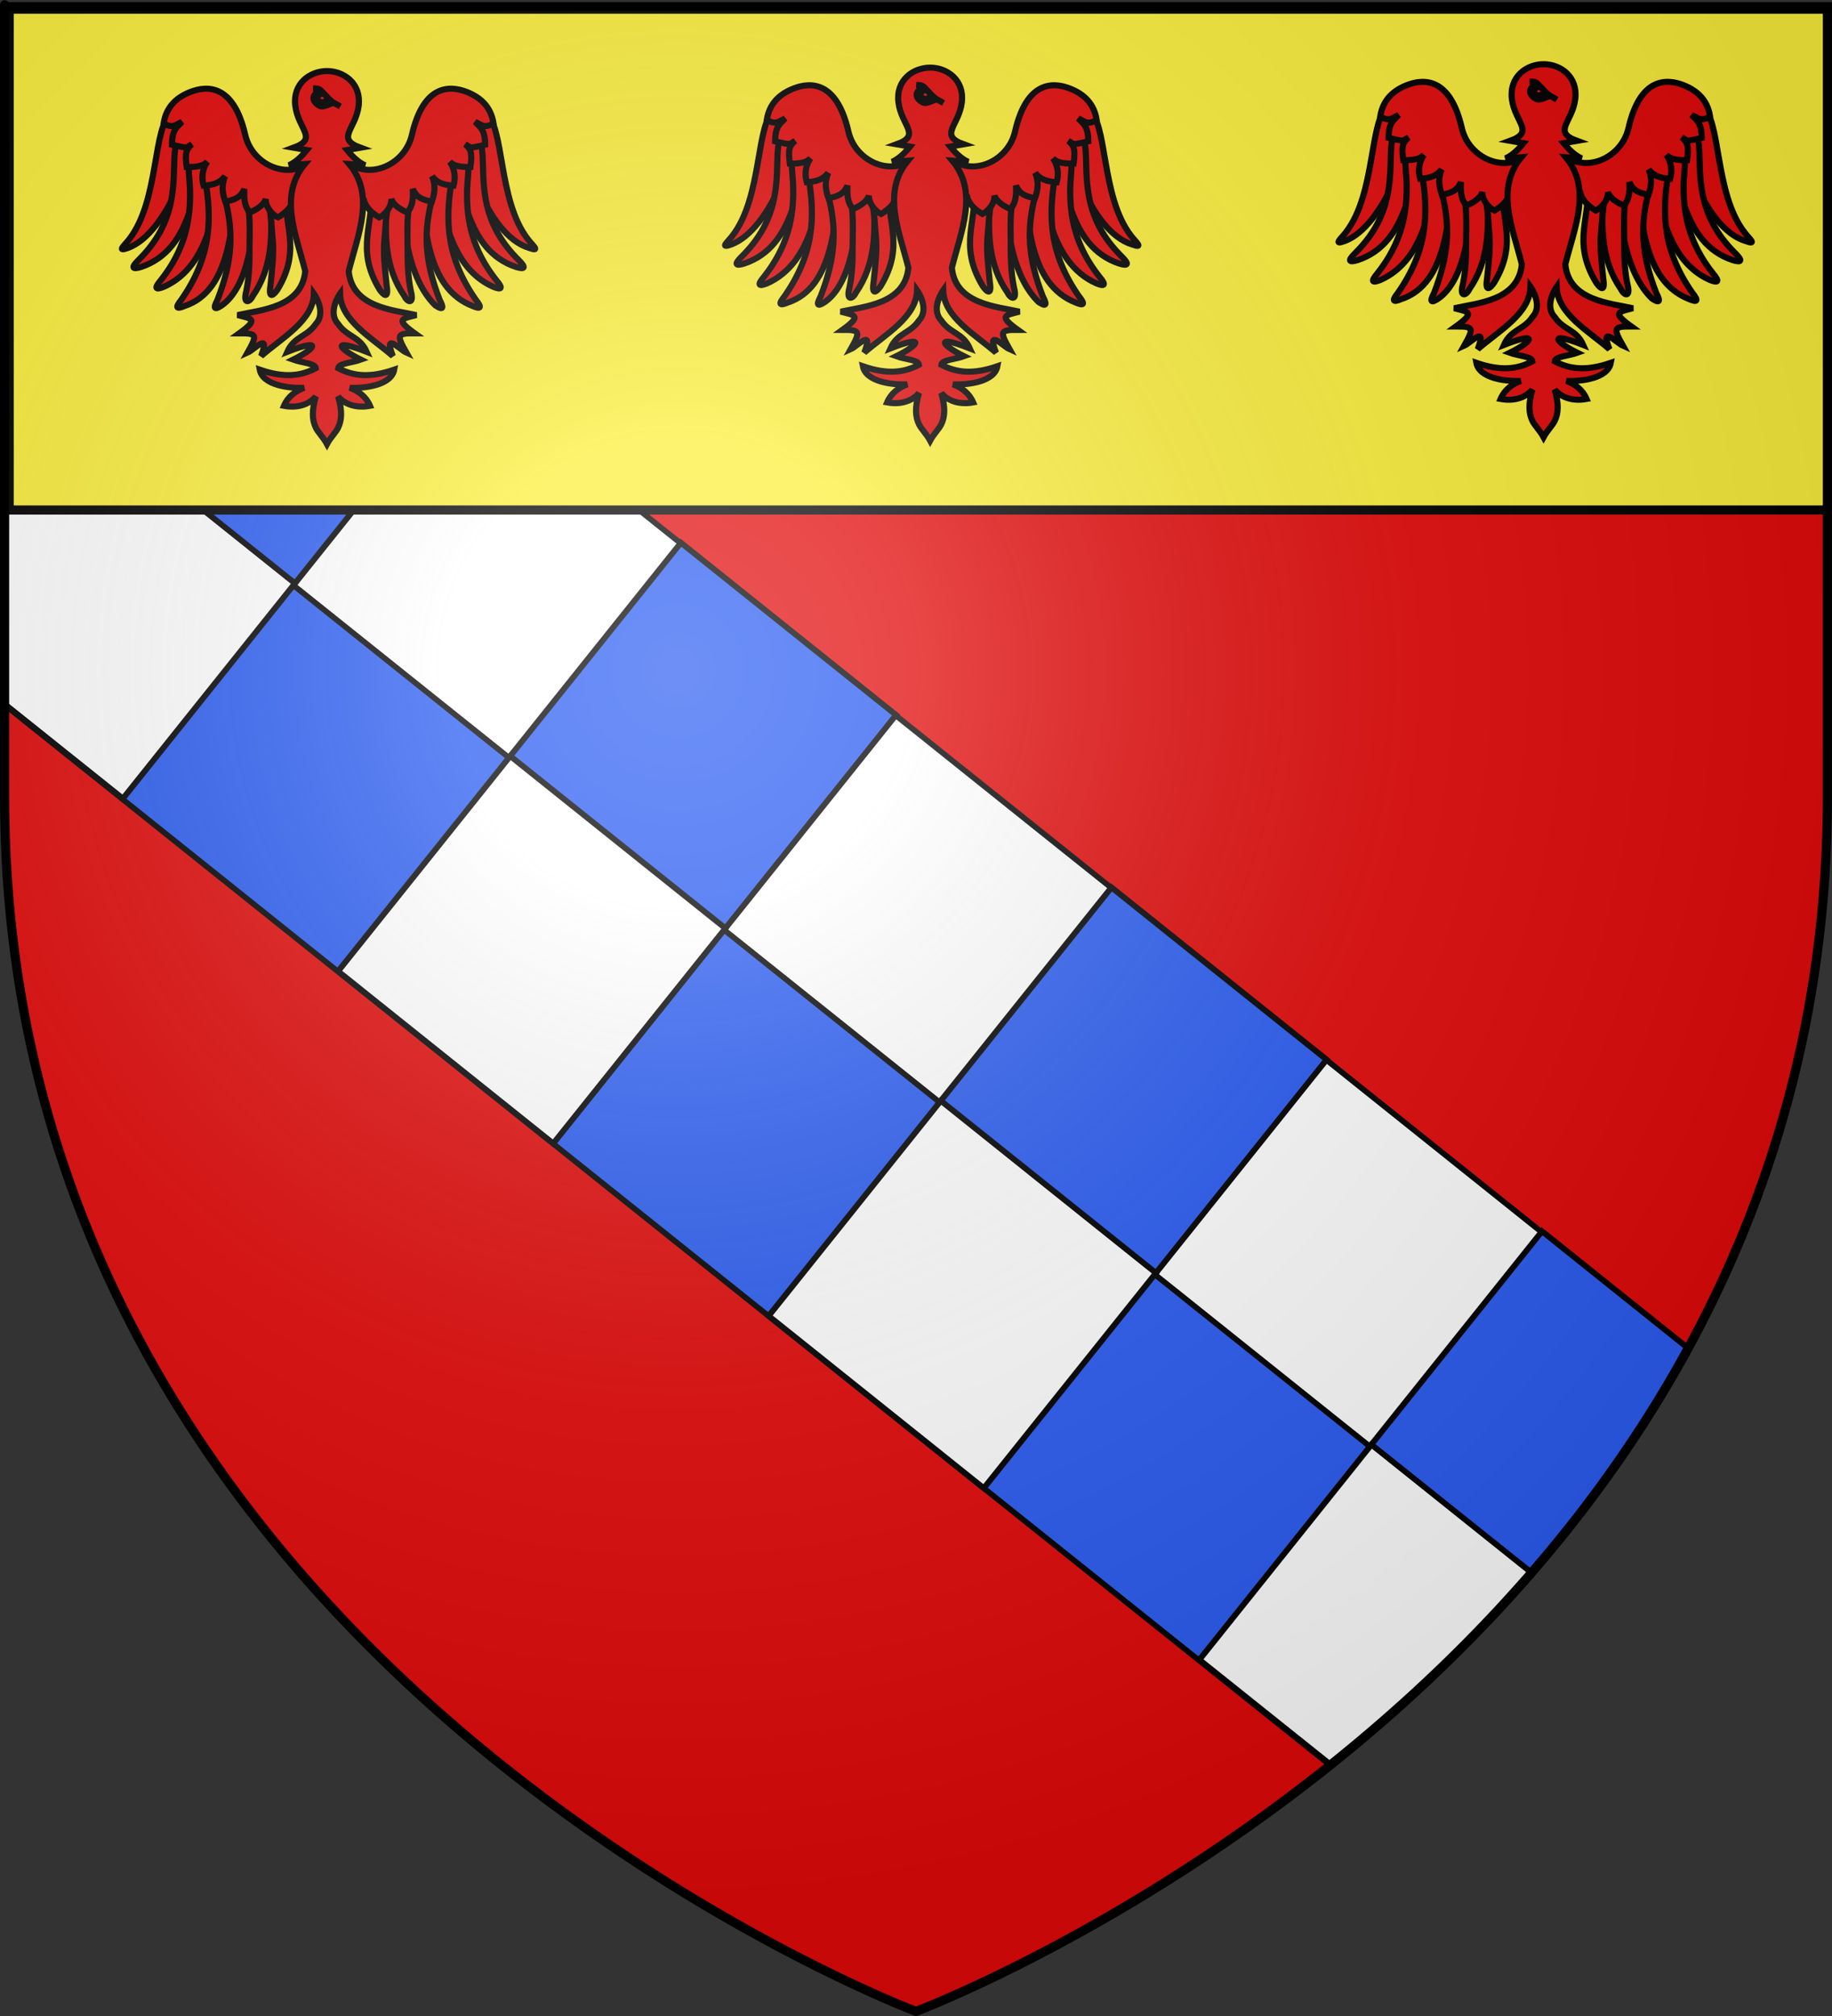 <?xml version="1.0" encoding="UTF-8" standalone="no"?>
<svg
   xmlns:dc="http://purl.org/dc/elements/1.1/"
   xmlns:cc="http://creativecommons.org/ns#"
   xmlns:rdf="http://www.w3.org/1999/02/22-rdf-syntax-ns#"
   xmlns:svg="http://www.w3.org/2000/svg"
   xmlns="http://www.w3.org/2000/svg"
   xmlns:xlink="http://www.w3.org/1999/xlink"
   xmlns:sodipodi="http://sodipodi.sourceforge.net/DTD/sodipodi-0.dtd"
   xmlns:inkscape="http://www.inkscape.org/namespaces/inkscape"
   height="660"
   width="600"
   version="1.0"
   id="svg2"
   sodipodi:version="0.32"
   inkscape:version="0.46"
   sodipodi:docname="000_TUJ.svg"
   sodipodi:docbase="L:\blasons"
   inkscape:export-filename="/Users/olivier/Desktop/Blason Rouge/Blason_Vide_3D.png"
   inkscape:export-xdpi="144"
   inkscape:export-ydpi="144"
   inkscape:output_extension="org.inkscape.output.svg.inkscape">
  <rect width="100%" height="100%" fill="#333333" stroke="none"/>
  <sodipodi:namedview
     inkscape:window-height="712"
     inkscape:window-width="1024"
     inkscape:pageshadow="2"
     inkscape:pageopacity="0.0"
     guidetolerance="10.0"
     gridtolerance="10.0"
     objecttolerance="10.0"
     borderopacity="1.0"
     bordercolor="#666666"
     pagecolor="#ffffff"
     id="base"
     showgrid="false"
     height="660px"
     inkscape:zoom="0.89095454"
     inkscape:cx="122.38588"
     inkscape:cy="475.24032"
     inkscape:window-x="122"
     inkscape:window-y="168"
     inkscape:current-layer="layer3" />
  <desc
     id="desc4">Flag of Canton of Valais (Wallis)</desc>
  <defs
     id="defs6">
    <inkscape:perspective
       sodipodi:type="inkscape:persp3d"
       inkscape:vp_x="0 : 330 : 1"
       inkscape:vp_y="0 : 1000 : 0"
       inkscape:vp_z="600 : 330 : 1"
       inkscape:persp3d-origin="300 : 220 : 1"
       id="perspective123" />
    <linearGradient
       id="linearGradient2893">
      <stop
         style="stop-color:white;stop-opacity:0.314;"
         offset="0"
         id="stop2895" />
      <stop
         id="stop2897"
         offset="0.19"
         style="stop-color:white;stop-opacity:0.251;" />
      <stop
         style="stop-color:#6b6b6b;stop-opacity:0.125;"
         offset="0.6"
         id="stop2901" />
      <stop
         style="stop-color:black;stop-opacity:0.125;"
         offset="1"
         id="stop2899" />
    </linearGradient>
    <linearGradient
       id="linearGradient2885">
      <stop
         id="stop2887"
         offset="0"
         style="stop-color:white;stop-opacity:1;" />
      <stop
         style="stop-color:white;stop-opacity:1;"
         offset="0.229"
         id="stop2891" />
      <stop
         id="stop2889"
         offset="1"
         style="stop-color:black;stop-opacity:1;" />
    </linearGradient>
    <linearGradient
       id="linearGradient2955">
      <stop
         id="stop2867"
         offset="0"
         style="stop-color:#fd0000;stop-opacity:1;" />
      <stop
         style="stop-color:#e77275;stop-opacity:0.659;"
         offset="0.5"
         id="stop2873" />
      <stop
         style="stop-color:black;stop-opacity:0.323;"
         offset="1"
         id="stop2959" />
    </linearGradient>
    <radialGradient
       inkscape:collect="always"
       xlink:href="#linearGradient2955"
       id="radialGradient2961"
       cx="225.524"
       cy="218.901"
       fx="225.524"
       fy="218.901"
       r="300"
       gradientTransform="matrix(-4.167939e-4,2.183,-1.884,-3.599562e-4,615.597,-289.121)"
       gradientUnits="userSpaceOnUse" />
    <polygon
       id="star"
       transform="scale(53,53)"
       points="0,-1 0.588,0.809 -0.951,-0.309 0.951,-0.309 -0.588,0.809 0,-1 " />
    <clipPath
       id="clip">
      <path
         d="M 0,-200 L 0,600 L 300,600 L 300,-200 L 0,-200 z "
         id="path10" />
    </clipPath>
    <radialGradient
       inkscape:collect="always"
       xlink:href="#linearGradient2955"
       id="radialGradient1911"
       gradientUnits="userSpaceOnUse"
       gradientTransform="matrix(-4.167939e-4,2.183,-1.884,-3.599562e-4,615.597,-289.121)"
       cx="225.524"
       cy="218.901"
       fx="225.524"
       fy="218.901"
       r="300" />
    <radialGradient
       inkscape:collect="always"
       xlink:href="#linearGradient2955"
       id="radialGradient2865"
       gradientUnits="userSpaceOnUse"
       gradientTransform="matrix(0,1.749,-1.593,-1.049767e-7,551.788,-191.29)"
       cx="225.524"
       cy="218.901"
       fx="225.524"
       fy="218.901"
       r="300" />
    <radialGradient
       inkscape:collect="always"
       xlink:href="#linearGradient2955"
       id="radialGradient2871"
       gradientUnits="userSpaceOnUse"
       gradientTransform="matrix(0,1.386,-1.323,-5.741131e-8,-158.082,-109.541)"
       cx="225.524"
       cy="218.901"
       fx="225.524"
       fy="218.901"
       r="300" />
    <radialGradient
       inkscape:collect="always"
       xlink:href="#linearGradient2893"
       id="radialGradient3163"
       gradientUnits="userSpaceOnUse"
       gradientTransform="matrix(1.353,0,0,1.349,-77.629,-85.747)"
       cx="221.445"
       cy="226.331"
       fx="221.445"
       fy="226.331"
       r="300" />
  </defs>
  <g
     inkscape:groupmode="layer"
     id="layer3"
     inkscape:label="Fond écu"
     style="opacity:1;display:inline">
    <path
       id="path2855"
       style="fill:#e20909;fill-opacity:1;fill-rule:evenodd;stroke:none;stroke-width:1px;stroke-linecap:butt;stroke-linejoin:miter;stroke-opacity:1"
       d="M 300,658.5 C 300,658.5 598.5,546.18 598.5,260.728 C 598.5,-24.723 598.5,2.176 598.5,2.176 L 1.5,2.176 L 1.5,260.728 C 1.5,546.18 300,658.5 300,658.5 z "
       sodipodi:nodetypes="cccccc" />
    <path
       style="fill:none;fill-rule:evenodd;stroke:black;stroke-width:1px;stroke-linecap:butt;stroke-linejoin:miter;stroke-opacity:1"
       d="M -90.914,24.726 L -90.914,24.726 z "
       id="path3572" />
    <path
       style="fill:#2b5df2;fill-opacity:1;fill-rule:nonzero;stroke:black;stroke-width:1.842;stroke-miterlimit:4;stroke-dasharray:none;stroke-opacity:1"
       d="M 5.219 118.531 L 1.5 123.188 L 1.5 230.75 L 435.625 577.906 C 457.765 560.205 480.305 539.398 501.281 515.25 L 5.219 118.531 z "
       id="rect2019" />
    <path
       style="fill:white;fill-opacity:1;fill-rule:nonzero;stroke:black;stroke-width:1.842;stroke-miterlimit:4;stroke-dasharray:none;stroke-opacity:1"
       d="M 61.188 48.531 L 5.031 118.781 L 501.062 515.469 C 520.058 493.631 537.805 469.088 552.781 441.656 L 61.188 48.531 z "
       id="rect2021" />
    <path
       style="fill:#2b5df2;fill-opacity:1;fill-rule:nonzero;stroke:black;stroke-width:1.903;stroke-miterlimit:4;stroke-dasharray:none;stroke-opacity:1"
       d="M 505.031 403.094 L 448.656 473.531 L 501.094 515.469 C 520.14 493.57 537.906 468.93 552.906 441.406 L 505.031 403.094 z "
       id="rect2025" />
    <rect
       style="fill:#2b5df2;fill-opacity:1;fill-rule:nonzero;stroke:black;stroke-width:1.903;stroke-miterlimit:4;stroke-dasharray:none;stroke-opacity:1"
       id="rect2035"
       width="90.216"
       height="90.216"
       x="-555.818"
       y="-0.615"
       transform="matrix(-0.781,-0.625,-0.625,0.781,0,0)" />
    <rect
       style="fill:#2b5df2;fill-opacity:1;fill-rule:nonzero;stroke:black;stroke-width:1.903;stroke-miterlimit:4;stroke-dasharray:none;stroke-opacity:1"
       id="rect2051"
       width="90.216"
       height="90.216"
       x="-375.265"
       y="-0.615"
       transform="matrix(-0.781,-0.625,-0.625,0.781,0,0)" />
    <rect
       y="-0.615"
       x="-194.712"
       height="90.216"
       width="90.216"
       id="rect2057"
       style="fill:#2b5df2;fill-opacity:1;fill-rule:nonzero;stroke:black;stroke-width:1.903;stroke-miterlimit:4;stroke-dasharray:none;stroke-opacity:1"
       transform="matrix(-0.781,-0.625,-0.625,0.781,0,0)" />
    <rect
       y="88.813"
       x="-555.818"
       height="90.216"
       width="90.216"
       id="rect2071"
       style="fill:white;fill-opacity:1;fill-rule:nonzero;stroke:black;stroke-width:1.903;stroke-miterlimit:4;stroke-dasharray:none;stroke-opacity:1"
       transform="matrix(-0.781,-0.625,-0.625,0.781,0,0)" />
    <rect
       y="88.813"
       x="-375.265"
       height="90.216"
       width="90.216"
       id="rect2079"
       style="fill:white;fill-opacity:1;fill-rule:nonzero;stroke:black;stroke-width:1.903;stroke-miterlimit:4;stroke-dasharray:none;stroke-opacity:1"
       transform="matrix(-0.781,-0.625,-0.625,0.781,0,0)" />
    <path
       style="fill:white;fill-opacity:1;fill-rule:nonzero;stroke:black;stroke-width:1.903;stroke-miterlimit:4;stroke-dasharray:none;stroke-opacity:1"
       d="M 26.125 134.625 L 1.5 165.438 L 1.5 230.469 L 40.25 261.438 L 96.594 190.969 L 26.125 134.625 z "
       id="rect2085" />
    <path
       style="fill:white;fill-opacity:1;fill-rule:nonzero;stroke:black;stroke-width:1.903;stroke-miterlimit:4;stroke-dasharray:none;stroke-opacity:1"
       d="M 449.156 472.938 L 392.812 543.375 L 435.812 577.75 C 458.004 559.992 480.587 539.11 501.594 514.875 L 449.156 472.938 z "
       id="rect3900" />
    <path
       style="opacity:1;fill:#fcef3c;fill-opacity:1;stroke:black;stroke-width:3;stroke-miterlimit:4;stroke-dasharray:none;stroke-opacity:1;display:inline"
       d="M 3,3 L 3,166.969 L 600,166.969 C 600,102.06 600,3 600,3 L 3,3 z "
       id="rect3182" />
    <g
       id="g4078"
       style="fill:#e20909">
      <g
         style="stroke:#000000;stroke-width:9.498;stroke-miterlimit:4;stroke-dasharray:none;stroke-opacity:1;fill:#e20909"
         transform="matrix(0.212,0,0,0.209,240.175,8.614)"
         id="g4069">
        <g
           style="stroke:#000000;stroke-width:9.498;stroke-miterlimit:4;stroke-dasharray:none;stroke-opacity:1;fill:#e20909"
           id="g4071">
          <g
             style="stroke:#000000;stroke-width:9.498;stroke-miterlimit:4;stroke-dasharray:none;stroke-opacity:1;fill:#e20909"
             id="g4073">
            <path
               sodipodi:nodetypes="cccccc"
               id="path4075"
               d="M 64.753,130.195 C 34.184,148.381 45.911,266.741 -1.626,328.351 C -8.218,337.292 -21.937,348.687 -3.513,341.871 C 57.22,319.605 106.65,185.459 99.882,119.849 C 94.617,119.852 84.969,119.491 79.656,119.858 C 70.859,123.304 73.551,126.749 64.753,130.195 z"
               style="fill:#e20909;fill-opacity:1;fill-rule:evenodd;stroke:#000000;stroke-width:9.498;stroke-linecap:butt;stroke-linejoin:miter;stroke-miterlimit:4;stroke-dasharray:none;stroke-opacity:1"
               inkscape:transform-center-x="81.419103"
               inkscape:transform-center-y="-10.853584" />
            <path
               sodipodi:nodetypes="cscccccc"
               id="path4077"
               d="M 76.119,164.731 C 68.767,177.465 68.24,197.747 67.96,212.648 C 67.056,260.695 63.35,310.001 12.811,360.783 C 1.062,372.672 3.026,375.893 16.608,371.721 C 97.668,344.446 96.55,242.436 122.437,185.375 C 120.488,173.192 121.613,161.359 113.719,153.656 C 108.486,154.233 103.264,154.202 98.024,155.147 C 89.655,159.531 84.488,160.346 76.119,164.731 z"
               style="fill:#e20909;fill-opacity:1;fill-rule:evenodd;stroke:#000000;stroke-width:9.498;stroke-linecap:butt;stroke-linejoin:miter;stroke-miterlimit:4;stroke-dasharray:none;stroke-opacity:1"
               inkscape:transform-center-x="32.50414"
               inkscape:transform-center-y="-7.1189567" />
            <path
               sodipodi:nodetypes="cscccccc"
               id="path4079"
               d="M 91.595,194.577 C 88.436,216.735 92.12,234.145 92.489,252.37 C 93.433,298.858 84.564,344.782 47.143,392.6 C 36.771,405.069 38.937,408.021 51.722,402.859 C 125.565,370.014 132.774,266.522 142.517,209.232 C 139.621,197.614 134.49,186.53 126.218,179.738 C 121.206,180.73 116.156,181.134 111.167,182.482 C 103.44,187.416 99.323,189.643 91.595,194.577 z"
               style="fill:#e20909;fill-opacity:1;fill-rule:evenodd;stroke:#000000;stroke-width:9.498;stroke-linecap:butt;stroke-linejoin:miter;stroke-miterlimit:4;stroke-dasharray:none;stroke-opacity:1"
               inkscape:transform-center-x="-8.1813582"
               inkscape:transform-center-y="-7.6424899" />
            <path
               sodipodi:nodetypes="ccccccc"
               id="path4081"
               d="M 115.899,234.22 C 126.876,299.686 124.549,356.673 78.945,423.038 C 69.166,435.435 71.348,438.252 83.66,432.906 C 156.53,409.036 156.72,300.47 164.756,244.47 C 161.645,233.238 160.885,222.581 152.664,216.179 C 147.812,217.271 142.907,217.792 138.086,219.23 C 130.691,224.226 123.295,229.223 115.899,234.22 z"
               style="fill:#e20909;fill-opacity:1;fill-rule:evenodd;stroke:#000000;stroke-width:9.498;stroke-linecap:butt;stroke-linejoin:miter;stroke-miterlimit:4;stroke-dasharray:none;stroke-opacity:1"
               inkscape:transform-center-x="16.400283"
               inkscape:transform-center-y="-1.6707981" />
            <path
               sodipodi:nodetypes="ccccccc"
               id="path4083"
               d="M 145.385,260.455 C 160.397,316.025 158.523,361.524 134.853,423.115 C 127.548,437.113 130.215,439.476 141.32,431.936 C 182.735,403.053 194.433,313.466 188.927,259.537 C 184.957,244.409 179.603,241.917 165.5,235.883 C 160.935,237.857 156.212,239.28 151.743,241.588 C 146.251,249.551 142.827,248.114 145.385,260.455 z"
               style="fill:#e20909;fill-opacity:1;fill-rule:evenodd;stroke:#000000;stroke-width:9.498;stroke-linecap:butt;stroke-linejoin:miter;stroke-miterlimit:4;stroke-dasharray:none;stroke-opacity:1" />
            <path
               sodipodi:nodetypes="csccccc"
               id="path4085"
               d="M 177.878,259.733 C 186.48,285.474 184.477,312.044 184.402,340.779 C 184.347,362.09 184.429,384.581 179.502,408.818 C 173.686,431.153 184.584,427.344 189.287,417.26 C 219.4,373.32 220.749,321.542 215.638,266.261 C 215.309,258.405 220.36,249.174 197.508,234.692 C 179.773,239.357 172.581,243.792 177.878,259.733 z"
               style="fill:#e20909;fill-opacity:1;fill-rule:evenodd;stroke:#000000;stroke-width:9.498;stroke-linecap:butt;stroke-linejoin:miter;stroke-miterlimit:4;stroke-dasharray:none;stroke-opacity:1"
               inkscape:transform-center-x="5.0521631"
               inkscape:transform-center-y="-1.5425572" />
            <path
               style="fill:#e20909;fill-opacity:1;fill-rule:evenodd;stroke:#000000;stroke-width:9.498;stroke-linecap:butt;stroke-linejoin:miter;stroke-miterlimit:4;stroke-dasharray:none;stroke-opacity:1"
               d="M 207.921,258.691 C 218.648,279.886 217.468,301.46 220.206,328.974 C 222.317,350.18 219.269,375.254 216.83,399.867 C 213.314,422.677 221.036,416.383 227.422,407.271 C 267.267,340.923 233.528,302.802 242.085,248.569 C 237.703,238.627 234.175,225.298 212.925,241.44 L 207.921,258.691 z"
               id="path4087"
               sodipodi:nodetypes="csccccc"
               inkscape:transform-center-y="11.246663"
               inkscape:transform-center-x="-0.25406483" />
            <path
               sodipodi:nodetypes="csscccccccccccccccc"
               id="path4089"
               d="M 289.719,190.31 C 262.219,242.346 190.067,219.184 177.776,164.871 C 159.82,85.523 119.298,87.226 93.708,97.152 C 71.758,105.666 55.802,120.583 51.73,146.385 C 65.476,155.466 70.441,148.723 79.943,144.381 C 72.358,152.931 64.798,155.761 64.594,180.152 C 93.032,186.872 85.283,184.542 95.242,179.517 C 87.071,187.05 84.198,191.131 87.258,215.039 C 108.374,215.413 114.57,211.435 119.186,206.808 C 110.961,218.646 110.202,232.324 113.434,244.274 C 130.14,242.9 138.874,239.473 146.609,229.516 C 141.732,241.031 141.42,253.821 146.863,269.011 C 160.707,267.033 171.347,262.427 176.344,249.274 C 175.361,266.505 177.301,277.89 185.055,286.18 C 195.068,281.784 206.756,274.678 209.582,264.842 C 208.492,278.009 220.671,290.651 228.231,293.995 C 237.99,288.069 249.082,279.252 252.099,265.99 C 272.812,243.299 267.923,243.328 307.899,251.465 C 304.564,233.459 297.987,205.324 289.719,190.31 z"
               style="fill:#e20909;fill-opacity:1;fill-rule:evenodd;stroke:#000000;stroke-width:9.498;stroke-linecap:butt;stroke-linejoin:miter;stroke-miterlimit:4;stroke-dasharray:none;stroke-opacity:1" />
          </g>
          <g
             style="stroke:#000000;stroke-width:9.498;stroke-miterlimit:4;stroke-dasharray:none;stroke-opacity:1;fill:#e20909"
             transform="matrix(-1,0,0,1,612.969,0)"
             id="g4091">
            <path
               inkscape:transform-center-y="-10.853584"
               inkscape:transform-center-x="81.419103"
               style="fill:#e20909;fill-opacity:1;fill-rule:evenodd;stroke:#000000;stroke-width:9.498;stroke-linecap:butt;stroke-linejoin:miter;stroke-miterlimit:4;stroke-dasharray:none;stroke-opacity:1"
               d="M 64.753,130.195 C 34.184,148.381 45.911,266.741 -1.626,328.351 C -8.218,337.292 -21.937,348.687 -3.513,341.871 C 62.326,322.159 106.65,185.459 99.882,119.849 C 94.617,119.852 84.969,119.491 79.656,119.858 C 70.859,123.304 73.551,126.749 64.753,130.195 z"
               id="path4093"
               sodipodi:nodetypes="cccccc" />
            <path
               inkscape:transform-center-y="-7.1189567"
               inkscape:transform-center-x="32.50414"
               style="fill:#e20909;fill-opacity:1;fill-rule:evenodd;stroke:#000000;stroke-width:9.498;stroke-linecap:butt;stroke-linejoin:miter;stroke-miterlimit:4;stroke-dasharray:none;stroke-opacity:1"
               d="M 76.119,164.731 C 68.767,177.465 68.24,197.747 67.96,212.648 C 67.056,260.695 63.35,310.001 12.811,360.783 C 1.062,372.672 3.026,375.893 16.608,371.721 C 97.668,344.446 96.55,242.436 122.437,185.375 C 120.488,173.192 121.613,161.359 113.719,153.656 C 108.486,154.233 103.264,154.202 98.024,155.147 C 89.655,159.531 84.488,160.346 76.119,164.731 z"
               id="path4095"
               sodipodi:nodetypes="cscccccc" />
            <path
               inkscape:transform-center-y="-7.6424899"
               inkscape:transform-center-x="-8.1813582"
               style="fill:#e20909;fill-opacity:1;fill-rule:evenodd;stroke:#000000;stroke-width:9.498;stroke-linecap:butt;stroke-linejoin:miter;stroke-miterlimit:4;stroke-dasharray:none;stroke-opacity:1"
               d="M 91.595,194.577 C 88.436,216.735 92.12,234.145 92.489,252.37 C 93.433,298.858 84.564,344.782 47.143,392.6 C 36.771,405.069 38.937,408.021 51.722,402.859 C 125.565,370.014 132.774,266.522 142.517,209.232 C 139.621,197.614 134.49,186.53 126.218,179.738 C 121.206,180.73 116.156,181.134 111.167,182.482 C 103.44,187.416 99.323,189.643 91.595,194.577 z"
               id="path4097"
               sodipodi:nodetypes="cscccccc" />
            <path
               inkscape:transform-center-y="-1.6707981"
               inkscape:transform-center-x="16.400283"
               style="fill:#e20909;fill-opacity:1;fill-rule:evenodd;stroke:#000000;stroke-width:9.498;stroke-linecap:butt;stroke-linejoin:miter;stroke-miterlimit:4;stroke-dasharray:none;stroke-opacity:1"
               d="M 115.899,234.22 C 126.876,299.686 124.549,356.673 78.945,423.038 C 69.166,435.435 71.348,438.252 83.66,432.906 C 157.807,403.929 156.72,300.47 164.756,244.47 C 161.645,233.238 160.885,222.581 152.664,216.179 C 147.812,217.271 142.907,217.792 138.086,219.23 C 130.691,224.226 123.295,229.223 115.899,234.22 z"
               id="path4099"
               sodipodi:nodetypes="ccccccc" />
            <path
               style="fill:#e20909;fill-opacity:1;fill-rule:evenodd;stroke:#000000;stroke-width:9.498;stroke-linecap:butt;stroke-linejoin:miter;stroke-miterlimit:4;stroke-dasharray:none;stroke-opacity:1"
               d="M 145.385,260.455 C 160.397,316.025 158.523,361.524 134.853,423.115 C 127.548,437.113 130.215,439.476 141.32,431.936 C 180.182,394.117 194.433,313.466 188.927,259.537 C 184.957,244.409 179.603,241.917 165.5,235.883 C 160.935,237.857 156.212,239.28 151.743,241.588 C 146.251,249.551 142.827,248.114 145.385,260.455 z"
               id="path4101"
               sodipodi:nodetypes="ccccccc" />
            <path
               inkscape:transform-center-y="-1.5425572"
               inkscape:transform-center-x="5.0521631"
               style="fill:#e20909;fill-opacity:1;fill-rule:evenodd;stroke:#000000;stroke-width:9.498;stroke-linecap:butt;stroke-linejoin:miter;stroke-miterlimit:4;stroke-dasharray:none;stroke-opacity:1"
               d="M 177.878,259.733 C 186.48,285.474 184.477,312.044 184.402,340.779 C 184.347,362.09 184.429,384.581 179.502,408.818 C 173.686,431.153 184.584,427.344 189.287,417.26 C 219.4,373.32 220.749,321.542 215.638,266.261 C 215.309,258.405 220.36,249.174 197.508,234.692 C 179.773,239.357 172.581,243.792 177.878,259.733 z"
               id="path4103"
               sodipodi:nodetypes="csccccc" />
            <path
               inkscape:transform-center-x="-0.25406483"
               inkscape:transform-center-y="11.246663"
               sodipodi:nodetypes="csccccc"
               id="path4105"
               d="M 207.921,258.691 C 218.648,279.886 217.468,301.46 220.206,328.974 C 222.317,350.18 219.269,375.254 216.83,399.867 C 213.314,422.677 221.036,416.383 227.422,407.271 C 267.267,340.923 233.528,302.802 242.085,248.569 C 237.703,238.627 234.175,225.298 212.925,241.44 L 207.921,258.691 z"
               style="fill:#e20909;fill-opacity:1;fill-rule:evenodd;stroke:#000000;stroke-width:9.498;stroke-linecap:butt;stroke-linejoin:miter;stroke-miterlimit:4;stroke-dasharray:none;stroke-opacity:1" />
            <path
               style="fill:#e20909;fill-opacity:1;fill-rule:evenodd;stroke:#000000;stroke-width:9.498;stroke-linecap:butt;stroke-linejoin:miter;stroke-miterlimit:4;stroke-dasharray:none;stroke-opacity:1"
               d="M 289.719,190.31 C 262.219,242.346 190.067,219.184 177.776,164.871 C 159.82,85.523 119.298,87.226 93.708,97.152 C 71.758,105.666 55.802,120.583 51.73,146.385 C 65.476,155.466 70.441,148.723 79.943,144.381 C 72.358,152.931 64.798,155.761 64.594,180.152 C 93.032,186.872 85.283,184.542 95.242,179.517 C 87.071,187.05 84.198,191.131 87.258,215.039 C 108.374,215.413 114.57,211.435 119.186,206.808 C 110.961,218.646 110.202,232.324 113.434,244.274 C 130.14,242.9 138.874,239.473 146.609,229.516 C 141.732,241.031 141.42,253.821 146.863,269.011 C 160.707,267.033 171.347,262.427 176.344,249.274 C 175.361,266.505 177.301,277.89 185.055,286.18 C 195.068,281.784 206.756,274.678 209.582,264.842 C 208.492,278.009 220.671,290.651 228.231,293.995 C 237.99,288.069 249.082,279.252 252.099,265.99 C 272.812,243.299 267.923,243.328 307.899,251.465 C 304.564,233.459 297.987,205.324 289.719,190.31 z"
               id="path4107"
               sodipodi:nodetypes="csscccccccccccccccc" />
          </g>
        </g>
        <g
           style="stroke:#000000;stroke-width:9.498;stroke-miterlimit:4;stroke-dasharray:none;stroke-opacity:1;fill:#e20909"
           id="g4109">
          <path
             id="path4111"
             style="fill:#e20909;fill-opacity:1;fill-rule:evenodd;stroke:#000000;stroke-width:9.498;stroke-linecap:butt;stroke-linejoin:miter;stroke-miterlimit:4;stroke-dasharray:none;stroke-opacity:1"
             d="M 304.03,64.691 C 330.134,64.681 357.215,84.118 352.968,119.186 C 348.503,156.061 316.88,170.462 355.774,184.785 L 335.055,188.411 C 340.613,195.356 351.124,207.234 362.919,212.255 L 338.287,210.387 C 379.014,259.683 351.816,320.614 337.599,378.173 C 342.971,435.305 406.469,438.775 442.052,446.968 C 421.115,452.777 408.075,452.587 439.582,475.545 C 411.514,475.378 411.542,478.294 426.72,505.79 C 416.572,501.284 391.065,472.258 405.73,511.093 C 373.42,482.529 325.326,455.871 324.192,413.432 C 324.192,413.432 303.962,442.268 321.305,460.818 C 334.653,481.174 354.446,479.834 365.328,504.526 C 310.729,482.691 320.538,498.954 356.303,516.78 C 342.951,521.68 322.115,522.46 321.305,530.137 C 345.109,542.904 371.014,545.405 407.883,532.467 C 403.438,556.844 362.484,562.046 339.33,560.797 C 352.508,565.943 364.313,574.397 370.464,589.127 C 351.47,592.734 332.987,588.35 321.305,574.533 C 327.586,596.369 327.156,611.403 321.073,623.74 C 317.394,631.201 309.462,638.668 304.03,648.98 C 298.598,638.668 290.666,631.201 286.987,623.74 C 280.904,611.403 280.473,596.369 286.754,574.533 C 275.073,588.35 256.59,592.734 237.596,589.127 C 243.747,574.397 255.552,565.943 268.729,560.797 C 245.576,562.046 204.622,556.844 200.176,532.467 C 237.045,545.405 262.951,542.904 286.754,530.137 C 285.945,522.46 265.108,521.68 251.756,516.78 C 287.522,498.954 297.33,482.691 242.732,504.526 C 253.613,479.834 273.407,481.174 286.754,460.818 C 304.098,442.268 283.867,413.432 283.867,413.432 C 282.734,455.871 234.64,482.529 202.33,511.093 C 216.994,472.258 191.488,501.284 181.34,505.79 C 196.518,478.294 196.545,475.378 168.478,475.545 C 199.985,452.587 186.945,452.777 166.007,446.968 C 201.59,438.775 265.089,435.305 270.461,378.173 C 256.244,320.614 229.045,259.683 269.773,210.387 L 245.141,212.255 C 256.936,207.234 267.446,195.356 273.005,188.411 L 252.286,184.785 C 291.179,170.462 259.557,156.061 255.092,119.186 C 250.845,84.118 277.926,64.681 304.03,64.691 z"
             sodipodi:nodetypes="csccccccccccccccccccscsccccccccccccccccccsc" />
          <g
             style="stroke:#000000;stroke-width:9.498;stroke-miterlimit:4;stroke-dasharray:none;stroke-opacity:1;fill:#e20909"
             id="g4113">
            <path
               style="fill:#e20909;fill-opacity:1;fill-rule:evenodd;stroke:#000000;stroke-width:9.498;stroke-linecap:butt;stroke-linejoin:miter;stroke-miterlimit:4;stroke-dasharray:none;stroke-opacity:1"
               d="M 282.637,91.79 C 288.12,92.376 290.417,91.189 295.07,95.507 C 303.469,104.713 309.159,111.297 315.084,114.696 C 318.824,116.842 321.692,118.405 324.599,120.121 C 323.383,119.461 317.697,116.031 314.955,114.751 C 310.191,114.095 299.365,122.762 292.596,119.231 C 281.696,113.543 277.759,101.846 294.748,95.659 C 294.551,94.204 289.594,91.916 282.637,91.79 z"
               id="path4115"
               sodipodi:nodetypes="ccsccscc" />
            <path
               style="fill:#e20909;fill-opacity:1;fill-rule:evenodd;stroke:#000000;stroke-width:9.498;stroke-linecap:round;stroke-linejoin:round;stroke-miterlimit:4;stroke-dasharray:none;stroke-dashoffset:0;stroke-opacity:1"
               d="M 293.657,113.087 C 289.891,111.586 288.224,107.686 289.936,104.382 C 291.648,101.079 296.665,98.622 299.86,101.118 C 302.917,103.506 305.248,106.576 303.581,109.823 C 301.923,113.053 297.656,114.528 293.92,113.187"
               id="path4117"
               sodipodi:nodetypes="csssc" />
          </g>
        </g>
      </g>
      <use
         height="660"
         width="600"
         transform="translate(-197.541,1.122)"
         id="use4023"
         xlink:href="#g4069"
         y="0"
         x="0"
         style="fill:#e20909" />
      <use
         height="660"
         width="600"
         transform="translate(200.908,-1.122)"
         id="use4025"
         xlink:href="#g4069"
         y="0"
         x="0"
         style="fill:#e20909" />
    </g>
  </g>
  <g
     inkscape:groupmode="layer"
     id="layer4"
     inkscape:label="Meubles"
     sodipodi:insensitive="true" />
  <g
     inkscape:groupmode="layer"
     id="layer2"
     inkscape:label="Reflet final"
     sodipodi:insensitive="true">
    <path
       sodipodi:nodetypes="cccccc"
       d="M 300,658.5 C 300,658.5 598.5,546.18 598.5,260.728 C 598.5,-24.723 598.5,2.176 598.5,2.176 L 1.5,2.176 L 1.5,260.728 C 1.5,546.18 300,658.5 300,658.5 z "
       style="opacity:1;fill:url(#radialGradient3163);fill-opacity:1;fill-rule:evenodd;stroke:none;stroke-width:1px;stroke-linecap:butt;stroke-linejoin:miter;stroke-opacity:1"
       id="path2875"
       inkscape:export-xdpi="144"
       inkscape:export-ydpi="144" />
  </g>
  <g
     inkscape:groupmode="layer"
     id="layer1"
     inkscape:label="Contour final"
     sodipodi:insensitive="true"
     style="display:inline">
    <path
       sodipodi:nodetypes="cccccc"
       d="M 300,658.5 C 300,658.5 1.5,546.18 1.5,260.728 C 1.5,-24.723 1.5,2.176 1.5,2.176 L 598.5,2.176 L 598.5,260.728 C 598.5,546.18 300,658.5 300,658.5 z "
       style="opacity:1;fill:none;fill-opacity:1;fill-rule:evenodd;stroke:black;stroke-width:3;stroke-linecap:butt;stroke-linejoin:miter;stroke-miterlimit:4;stroke-dasharray:none;stroke-opacity:1"
       id="path1411"
       inkscape:export-xdpi="144"
       inkscape:export-ydpi="144" />
  </g>
</svg>
